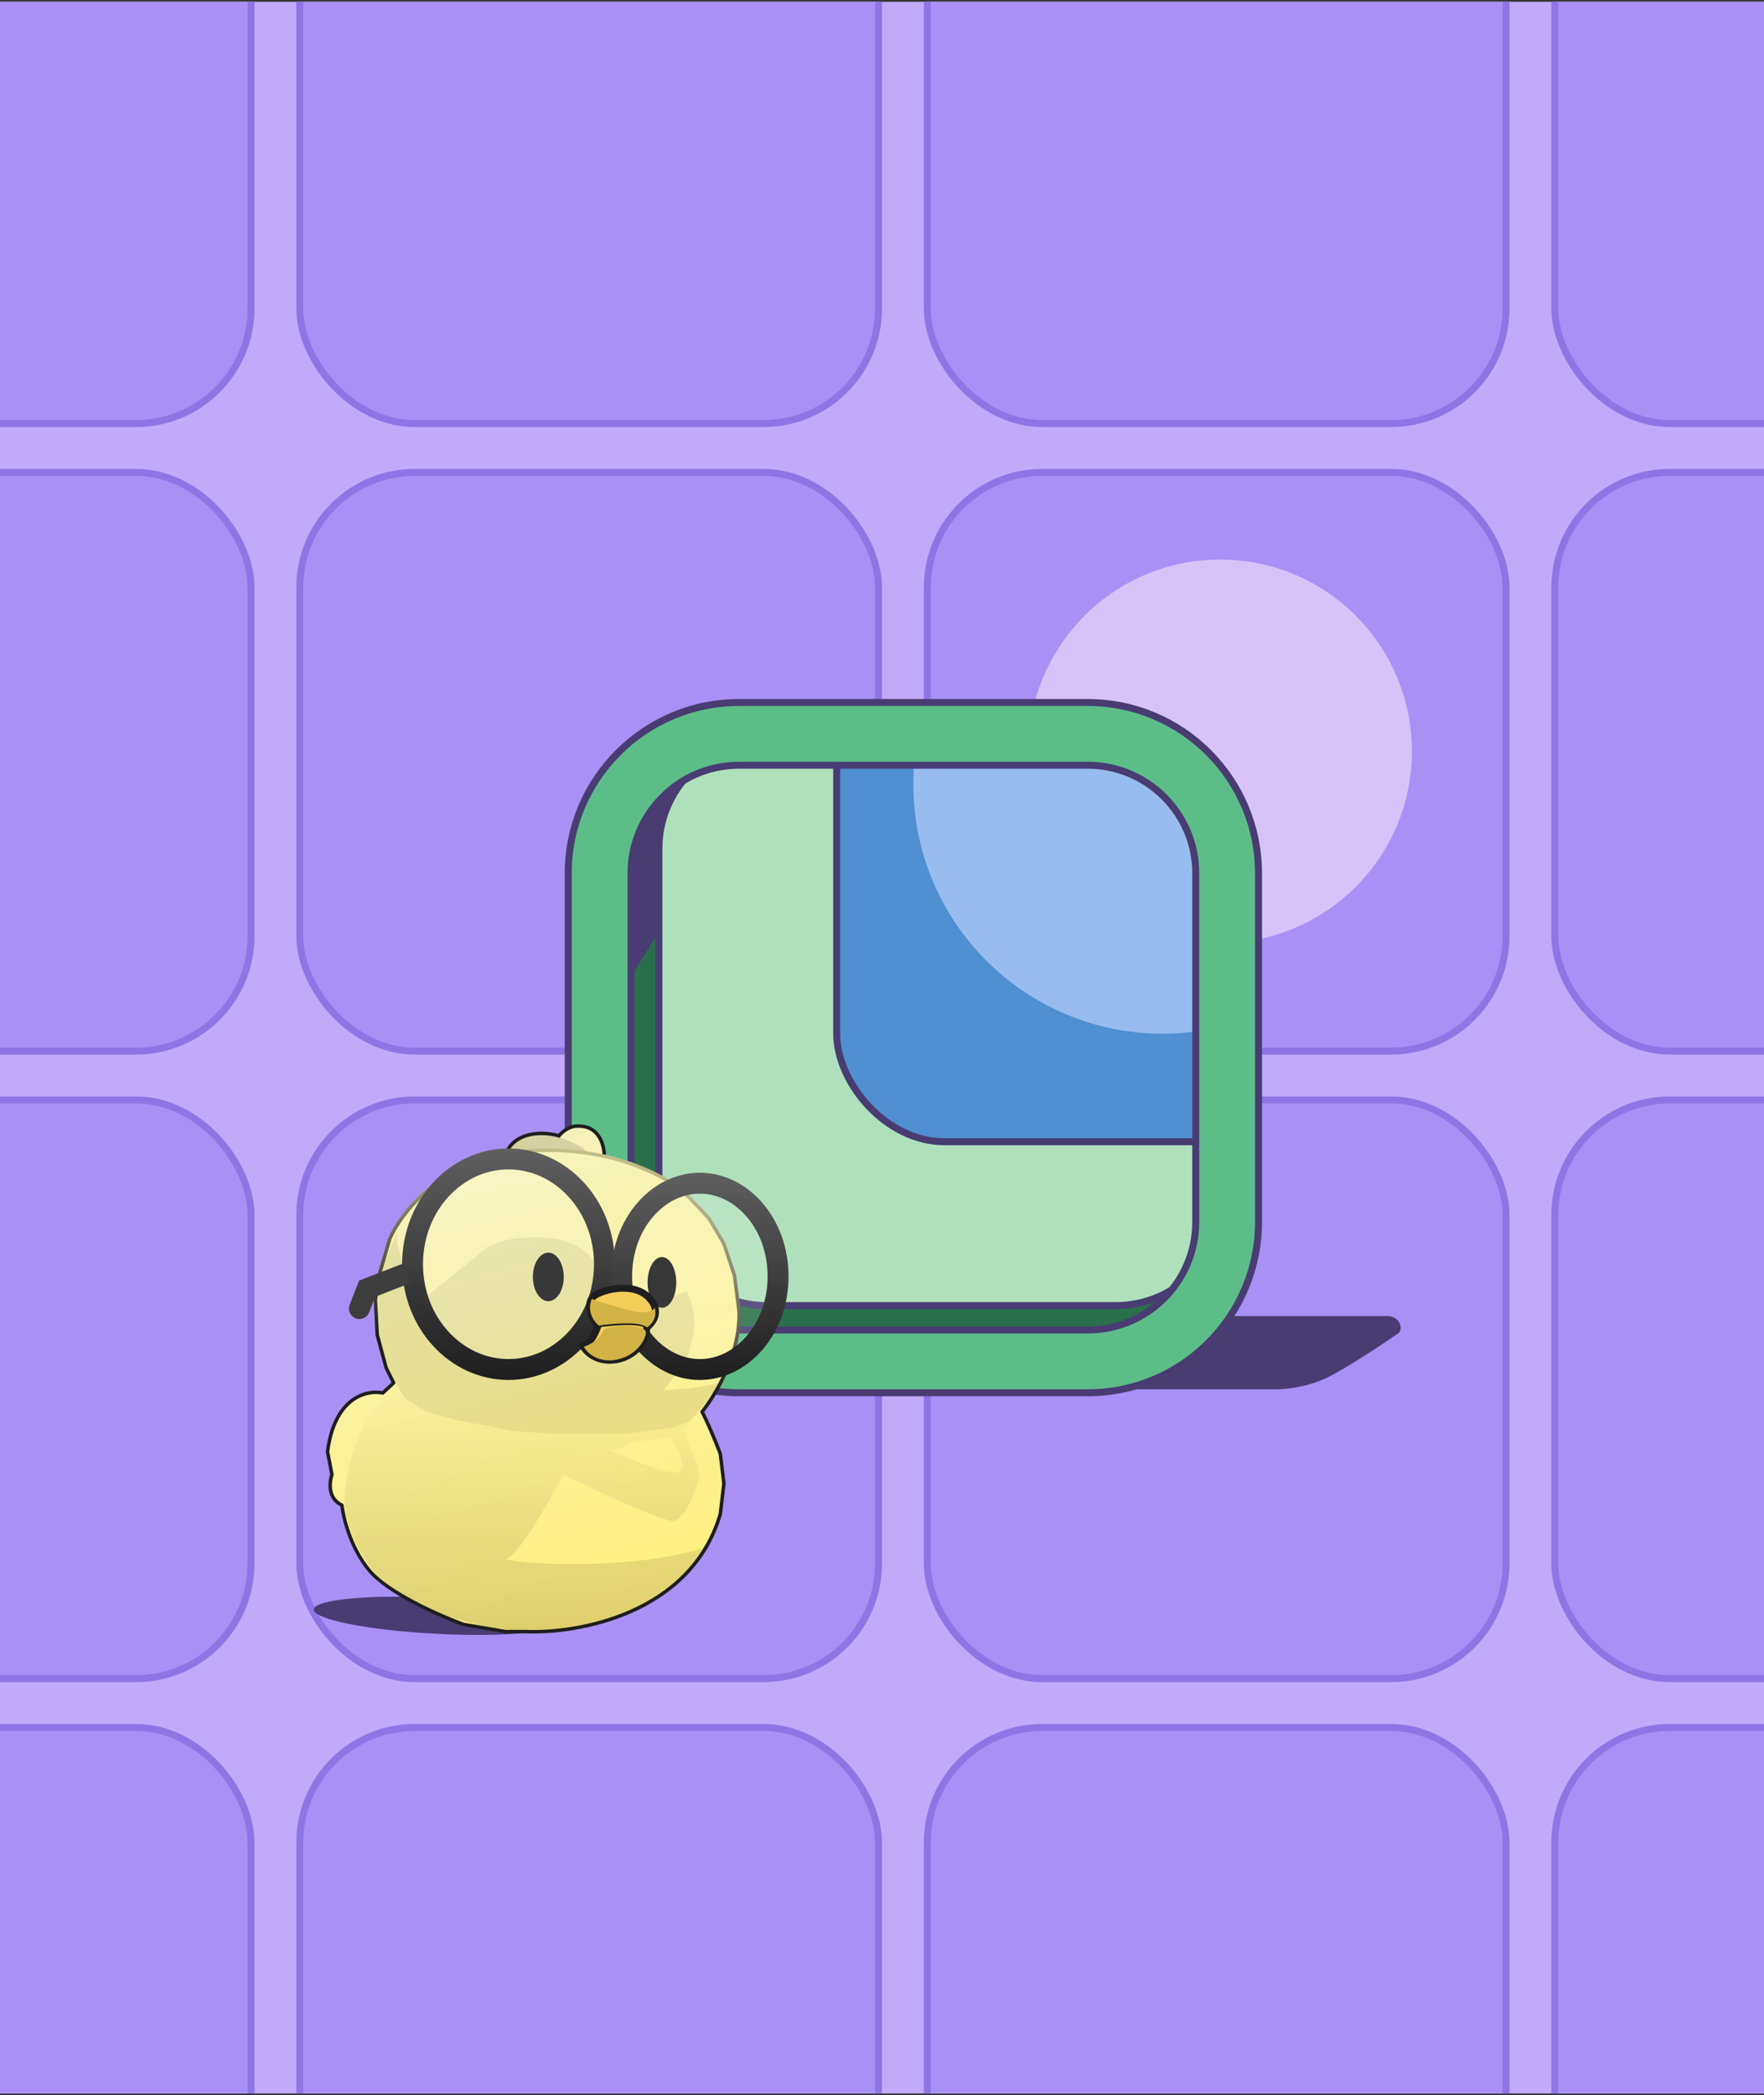 <?xml version="1.0" encoding="UTF-8"?> <svg xmlns="http://www.w3.org/2000/svg" width="506" height="601" viewBox="0 0 506 601" fill="none"><rect x="0" y="0" width="506" height="601" fill="#333333" stroke="none"/><g clip-path="url(#clip0_4364_13974)"><rect width="506" height="600" transform="translate(0 0.5)" fill="#C1AAF9"></rect><rect x="86" y="135.5" width="166" height="166" rx="33" fill="#A990F5" stroke="#8D75E5" stroke-width="2"></rect><rect x="-94" y="135.5" width="166" height="166" rx="33" fill="#A990F5" stroke="#8D75E5" stroke-width="2"></rect><rect x="266" y="135.5" width="166" height="166" rx="33" fill="#A990F5" stroke="#8D75E5" stroke-width="2"></rect><rect x="446" y="135.5" width="166" height="166" rx="33" fill="#A990F5" stroke="#8D75E5" stroke-width="2"></rect><rect x="86" y="315.5" width="166" height="166" rx="33" fill="#A990F5" stroke="#8D75E5" stroke-width="2"></rect><rect x="-94" y="315.5" width="166" height="166" rx="33" fill="#A990F5" stroke="#8D75E5" stroke-width="2"></rect><rect x="266" y="315.5" width="166" height="166" rx="33" fill="#A990F5" stroke="#8D75E5" stroke-width="2"></rect><rect x="446" y="315.5" width="166" height="166" rx="33" fill="#A990F5" stroke="#8D75E5" stroke-width="2"></rect><rect x="86" y="495.5" width="166" height="166" rx="33" fill="#A990F5" stroke="#8D75E5" stroke-width="2"></rect><rect x="-94" y="495.5" width="166" height="166" rx="33" fill="#A990F5" stroke="#8D75E5" stroke-width="2"></rect><rect x="266" y="495.5" width="166" height="166" rx="33" fill="#A990F5" stroke="#8D75E5" stroke-width="2"></rect><rect x="446" y="495.5" width="166" height="166" rx="33" fill="#A990F5" stroke="#8D75E5" stroke-width="2"></rect><rect x="86" y="-44.5" width="166" height="166" rx="33" fill="#A990F5" stroke="#8D75E5" stroke-width="2"></rect><rect x="-94" y="-44.5" width="166" height="166" rx="33" fill="#A990F5" stroke="#8D75E5" stroke-width="2"></rect><rect x="266" y="-44.5" width="166" height="166" rx="33" fill="#A990F5" stroke="#8D75E5" stroke-width="2"></rect><rect x="446" y="-44.5" width="166" height="166" rx="33" fill="#A990F5" stroke="#8D75E5" stroke-width="2"></rect><path d="M366.5 398.5H322L353 377.5H398C401.5 377.5 402.759 381.282 401 382.5C396.667 385.5 386.6 392.2 381 395C375.4 397.8 369 398.5 366.5 398.5Z" fill="#483C72"></path><circle cx="350" cy="215.5" r="55" fill="#D7C3F9"></circle><g clip-path="url(#clip1_4364_13974)"><rect x="181" y="218.5" width="164" height="164" rx="30" fill="#AFE0BC"></rect><path d="M320 194.5C347.062 194.5 369 216.438 369 243.5V343.5C369 370.562 347.062 392.5 320 392.5H220C192.938 392.5 171 370.562 171 343.5V243.5C171 216.438 192.938 194.5 220 194.5H320ZM219.198 212.51C202.448 212.935 189 226.647 189 243.5V343.5C189 360.353 202.449 374.065 219.199 374.489H219.198L220.013 374.5H320C337.121 374.5 351 360.621 351 343.5V243.5C351 226.379 337.121 212.5 320 212.5H220.013L219.198 212.51Z" fill="#2A6F4B" stroke="#483C72" stroke-width="2"></path><rect x="240" y="161.5" width="166" height="166" rx="31" fill="#508FD0" stroke="#483C72" stroke-width="2"></rect><circle cx="333.5" cy="225" r="71.5" fill="#97BDF0"></circle></g><path d="M189.5 266.5L179.5 282.5V249.5C179.5 230.3 197.5 218 206 219C192.5 224.15 189.5 234 189.5 239V266.5Z" fill="#483C72"></path><path d="M312 201.5C339.062 201.5 361 223.438 361 250.5V350.5C361 377.562 339.062 399.5 312 399.5H212C184.938 399.5 163 377.562 163 350.5V250.5C163 223.438 184.938 201.5 212 201.5H312ZM211.198 219.51C194.448 219.935 181 233.647 181 250.5V350.5C181 367.353 194.449 381.065 211.199 381.489H211.198L212.013 381.5H312C329.121 381.5 343 367.621 343 350.5V250.5C343 233.379 329.121 219.5 312 219.5H212.013L211.198 219.51Z" fill="#5DBD89" stroke="#483C72" stroke-width="2"></path><ellipse cx="125.485" cy="463.475" rx="35.53" ry="5.172" transform="rotate(2.961 125.485 463.475)" fill="#483C72"></ellipse><path d="M165.683 323.01C172.196 322.806 173.484 329.03 173.315 332.167C163.14 329.725 150.081 330.641 144.824 331.404C147.673 324.078 156.356 324.621 160.341 325.808C162.377 323.366 164.751 322.925 165.683 323.01Z" fill="#F6F1B8" stroke="#1E1E1E"></path><path d="M152.202 325.554C160.342 324.536 167.295 329.03 169.754 331.405C160.189 329.166 148.98 330.811 144.57 331.913C148.895 324.791 151.184 326.317 152.202 325.554Z" fill="#1E1E1E" fill-opacity="0.15"></path><path d="M148.589 330.399C162.15 328.992 172.715 331.038 180.152 333.538C183.87 334.788 186.803 336.151 188.935 337.249C190 337.798 190.865 338.28 191.522 338.646C192.202 339.025 192.614 339.252 192.823 339.331C193.095 339.433 193.414 339.636 193.746 339.881C194.088 340.133 194.479 340.457 194.902 340.831C195.75 341.579 196.749 342.547 197.779 343.588C199.326 345.15 200.954 346.89 202.263 348.325L203.451 349.643L203.508 349.72L207.578 356.588L207.622 356.686L210.675 365.843L210.696 365.938L211.969 375.858L211.972 375.896C212.282 382.006 210.536 388.17 208.248 393.376C206.042 398.396 203.315 402.559 201.387 404.973C202.828 407.6 204.904 412.626 206.118 415.718L206.598 416.953L206.627 417.071L207.645 425.466C207.649 425.505 207.649 425.546 207.645 425.585L206.627 434.233C206.624 434.261 206.618 434.289 206.61 434.316C202.386 448.638 192.144 457.235 181.105 462.156C170.088 467.068 158.243 468.337 150.675 467.998L145.079 467.999C145.051 467.999 145.023 467.997 144.995 467.992L133.039 465.957C133.01 465.952 132.98 465.944 132.952 465.934C129.542 464.697 124.102 462.438 118.848 459.668C113.612 456.908 108.485 453.603 105.771 450.262C100.541 443.825 98.488 435.424 98.064 431.719C96.032 430.798 95.12 429.138 94.823 427.45C94.53 425.781 94.832 424.073 95.213 422.949L93.966 416.463C93.956 416.41 93.954 416.356 93.961 416.303C94.991 408.476 97.838 404.01 101.062 401.644C104.153 399.375 107.528 399.086 109.817 399.545C110.514 398.871 112.01 397.496 112.92 396.667L110.799 392.426C110.784 392.396 110.772 392.365 110.764 392.333L108.22 382.921C108.21 382.887 108.205 382.851 108.203 382.815L107.694 372.895C107.693 372.862 107.694 372.829 107.699 372.796L108.717 365.928L108.731 365.86L111.784 355.431L111.805 355.374C114.995 347.959 126.795 332.661 148.589 330.399Z" fill="url(#paint0_linear_4364_13974)" stroke="url(#paint1_linear_4364_13974)" stroke-linejoin="round"></path><path d="M116.079 401.104L113.789 397.034L111.5 392.964L108.447 382.789V372.868L109.719 363.71L113.789 353.535C113.382 357.809 117.859 368.713 120.149 373.631L139.991 357.605C142.026 356.418 148.334 354.247 157.288 355.061C166.243 355.875 170.516 361.166 171.534 363.71L179.674 376.684L197.003 370.391C201.822 380.03 197.311 389.996 194.428 393.473L190.358 398.815C199.516 398.204 204.519 397.204 205.875 396.78C204.451 400.443 200.024 405.429 197.989 407.464L192.902 409.499L179.674 411.28H158.306L147.622 410.516L131.85 407.464L122.947 405.174L116.079 401.104Z" fill="black" fill-opacity="0.08" style="mix-blend-mode:darken"></path><ellipse cx="157.281" cy="366.269" rx="4.43" ry="6.961" fill="#1E1E1E"></ellipse><ellipse cx="189.871" cy="367.851" rx="4.113" ry="7.277" fill="#1E1E1E"></ellipse><path d="M115.877 400.912L123.106 405.196L138.101 408.677L148.542 410.551L159.788 411.354H179.868L186.83 410.261L192.721 409.48L198.501 407.07L196.466 410.261L198.501 416.366C199.519 417.977 201.248 422.115 200.027 425.778C198.501 430.357 196.211 435.19 193.413 436.208C191.173 437.021 171.281 427.728 161.615 422.979C157.63 430.526 148.846 445.873 145.59 446.892C141.52 448.164 178.659 451.216 201.554 444.094C198.416 450.538 185.832 464.19 160.598 467.242C135.363 470.295 115.488 458.508 108.704 452.233C105.906 449.689 100.004 441.905 98.783 431.12C98.868 423.913 101.729 407.136 113.735 397.164L115.877 400.912ZM192.14 412.042C190.918 412.652 184.338 413.314 181.201 413.568C179.37 414.789 176.538 415.773 175.351 416.112C179.675 417.893 192.14 423.744 194.938 421.963C197.177 420.538 194.005 414.755 192.14 412.042Z" fill="url(#paint2_linear_4364_13974)" fill-opacity="0.15" style="mix-blend-mode:darken"></path><path data-figma-bg-blur-radius="2" d="M145.863 332.424C160.831 332.424 173.386 345.703 173.386 362.624C173.386 379.546 160.831 392.824 145.863 392.824C130.895 392.824 118.34 379.546 118.34 362.624C118.34 345.702 130.895 332.424 145.863 332.424Z" fill="white" fill-opacity="0.12" stroke="url(#paint3_linear_4364_13974)" stroke-width="6"></path><path d="M105.307 369.654L102.511 368.567L102.989 367.337L104.22 366.858L105.307 369.654ZM105.888 376.437C105.288 377.981 103.549 378.746 102.005 378.145C100.461 377.545 99.695 375.806 100.296 374.262L103.092 375.349L105.888 376.437ZM116.697 365.225L117.785 368.021L106.394 372.45L105.307 369.654L104.22 366.858L115.61 362.429L116.697 365.225ZM105.307 369.654L108.103 370.742L105.888 376.437L103.092 375.349L100.296 374.262L102.511 368.567L105.307 369.654Z" fill="#3E3E3E"></path><path data-figma-bg-blur-radius="2" d="M200.752 339.387C212.722 339.387 223.188 350.895 223.188 366.106C223.188 381.318 212.722 392.826 200.752 392.826C188.782 392.826 178.316 381.318 178.316 366.106C178.316 350.895 188.782 339.387 200.752 339.387Z" fill="white" fill-opacity="0.12" stroke="url(#paint4_linear_4364_13974)" stroke-width="6"></path><path d="M186.031 372.105C189.898 375.971 187.303 379.482 185.522 380.754C185.522 385.333 181.198 389.911 175.347 390.166C170.667 390.369 167.97 387.537 167.207 386.096C169.446 385.485 171.023 381.941 171.532 380.245C168.988 377.447 168.479 373.885 170.005 372.105C171.532 370.324 181.198 367.271 186.031 372.105Z" fill="#F2CE58" stroke="#1E1E1E" stroke-width="2" stroke-linejoin="round"></path><path d="M173.057 381.771C171.635 384.615 169.242 385.586 167.461 386.349C169.699 390.013 173.99 390.42 175.856 390.165C182.571 389.351 185.268 384.06 185.268 382.279C185.644 379.736 174.075 379.736 173.057 381.771Z" fill="#D3B245" style="mix-blend-mode:darken"></path><path d="M185.526 380.754C185.272 379.991 182.117 378.821 171.535 380.245" stroke="#1E1E1E"></path><path d="M183.998 376.429C186.44 376.429 187.56 375.581 187.814 375.157C188.628 378.21 186.627 380.16 185.525 380.753C183.693 378.922 175.604 379.651 171.788 380.245C168.532 377.396 169.075 373.97 169.753 372.613C173.484 373.885 181.556 376.429 183.998 376.429Z" fill="#D3B245" style="mix-blend-mode:darken"></path></g><defs><clipPath id="bgblur_2_4364_13974_clip_path" transform="translate(-113.34 -327.424)"><path d="M145.863 332.424C160.831 332.424 173.386 345.703 173.386 362.624C173.386 379.546 160.831 392.824 145.863 392.824C130.895 392.824 118.34 379.546 118.34 362.624C118.34 345.702 130.895 332.424 145.863 332.424Z"></path></clipPath><clipPath id="bgblur_3_4364_13974_clip_path" transform="translate(-173.316 -334.387)"><path d="M200.752 339.387C212.722 339.387 223.188 350.895 223.188 366.106C223.188 381.318 212.722 392.826 200.752 392.826C188.782 392.826 178.316 381.318 178.316 366.106C178.316 350.895 188.782 339.387 200.752 339.387Z"></path></clipPath><linearGradient id="paint0_linear_4364_13974" x1="129.858" y1="330.344" x2="164.811" y2="469.079" gradientUnits="userSpaceOnUse"><stop stop-color="#F5F4BE"></stop><stop offset="1" stop-color="#FFEF79"></stop></linearGradient><linearGradient id="paint1_linear_4364_13974" x1="182.416" y1="324.411" x2="170.393" y2="394.019" gradientUnits="userSpaceOnUse"><stop stop-color="#D9D697"></stop><stop offset="1" stop-color="#1E1E1E"></stop></linearGradient><linearGradient id="paint2_linear_4364_13974" x1="150.168" y1="397.164" x2="150.168" y2="467.738" gradientUnits="userSpaceOnUse"><stop stop-color="#1E1E1E" stop-opacity="0"></stop><stop offset="1" stop-color="#1E1E1E"></stop></linearGradient><linearGradient id="paint3_linear_4364_13974" x1="145.863" y1="329.424" x2="145.863" y2="395.825" gradientUnits="userSpaceOnUse"><stop stop-color="#5F5F5F"></stop><stop offset="1" stop-color="#1E1E1E"></stop></linearGradient><linearGradient id="paint4_linear_4364_13974" x1="200.752" y1="336.387" x2="200.752" y2="395.826" gradientUnits="userSpaceOnUse"><stop stop-color="#5F5F5F"></stop><stop offset="1" stop-color="#1E1E1E"></stop></linearGradient><clipPath id="clip0_4364_13974"><rect width="506" height="600" fill="white" transform="translate(0 0.5)"></rect></clipPath><clipPath id="clip1_4364_13974"><rect x="181" y="218.5" width="164" height="164" rx="30" fill="white"></rect></clipPath></defs></svg> 